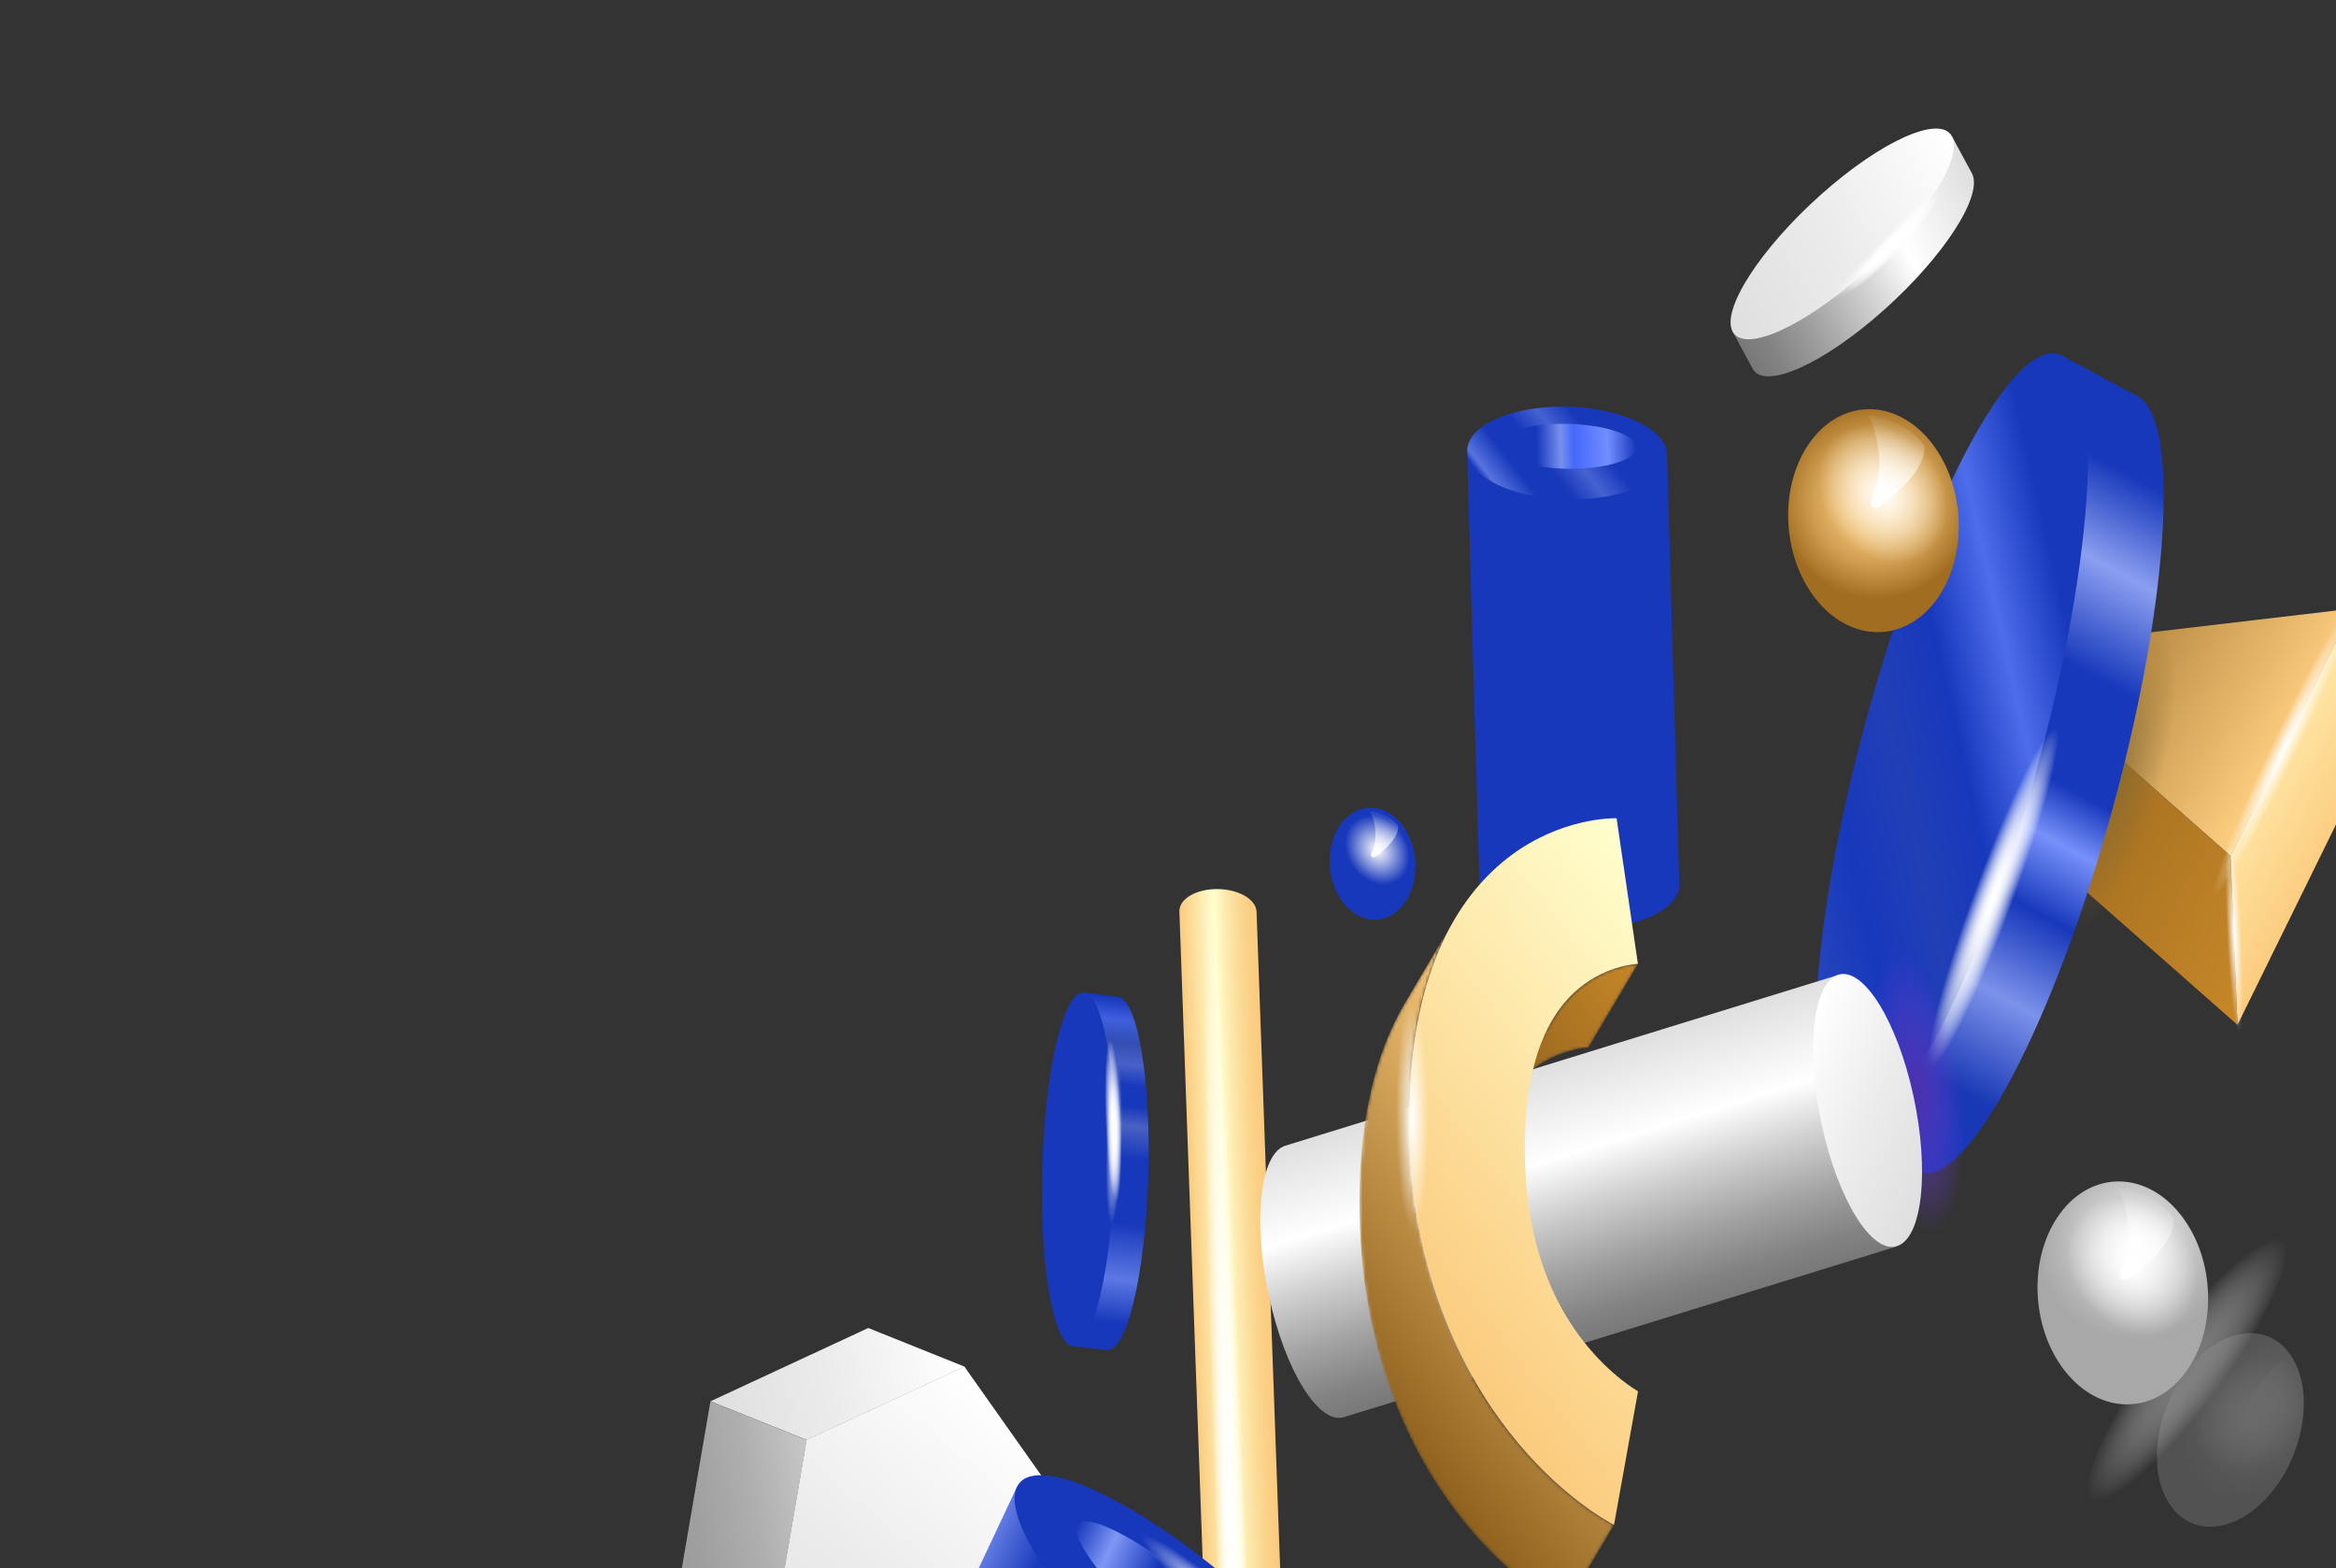 <svg width="709" height="476" viewBox="0 0 709 476" fill="none" xmlns="http://www.w3.org/2000/svg">
<rect x="0" y="0" width="709" height="476" fill="#333333" stroke="none"/>
<g opacity="0.27">
<path d="M690.604 451.404C700.331 438.343 702.097 419.954 694.547 410.331C686.998 400.708 672.993 403.494 663.265 416.554C653.538 429.615 651.772 448.004 659.322 457.627C666.871 467.25 680.876 464.464 690.604 451.404Z" fill="url(#paint0_radial_70_11468)"/>
<path d="M695.358 443.866C703.657 431.989 704.678 415.904 697.666 407.895C690.656 399.911 678.241 403.034 669.947 414.901C661.654 426.763 660.616 442.875 667.636 450.88C674.644 458.889 687.058 455.74 695.358 443.866Z" fill="url(#paint1_radial_70_11468)"/>
<path d="M682.133 432.601C682.133 432.601 689.588 425.697 697.721 430.462C698.375 419.49 694.926 414.493 693.68 412.905C688.36 413.527 680.847 429.36 679.92 431.38C678.994 433.4 679.84 435.68 682.133 432.601Z" fill="url(#paint2_linear_70_11468)"/>
</g>
<path opacity="0.88" d="M693.204 376.267C697.088 381.218 687.077 402.899 670.844 424.694C654.611 446.489 638.303 460.142 634.42 455.192C630.536 450.241 640.545 428.559 656.779 406.764C673.013 384.969 689.321 371.316 693.204 376.267Z" fill="url(#paint3_radial_70_11468)"/>
<path d="M713.905 184.673L716.016 235.962L679.111 311.029L677.001 259.741L713.905 184.673Z" fill="url(#paint4_linear_70_11468)"/>
<path d="M676.984 259.787L679.093 311.045L608.315 248.661L606.205 197.402L676.984 259.787Z" fill="url(#paint5_linear_70_11468)"/>
<path d="M713.921 184.717L677.028 259.765L606.227 197.361L713.921 184.717Z" fill="url(#paint6_linear_70_11468)"/>
<path d="M670.719 274.605C668.579 272.791 676.875 250.168 689.248 224.075C701.621 197.982 713.386 178.3 715.526 180.114C717.667 181.929 709.371 204.551 696.997 230.644C684.624 256.738 672.859 276.42 670.719 274.605Z" fill="url(#paint7_radial_70_11468)"/>
<path d="M679.685 315.104C678.147 315.135 676.216 301.203 675.37 283.985C674.525 266.768 675.086 252.786 676.624 252.755C678.161 252.726 680.092 266.657 680.938 283.875C681.783 301.092 681.222 315.075 679.685 315.104Z" fill="url(#paint8_radial_70_11468)"/>
<path opacity="0.69" d="M654.908 189.01C661.87 192.622 661.785 216.561 654.718 242.478C647.652 268.396 636.28 286.477 629.318 282.864C622.356 279.252 622.44 255.314 629.508 229.396C636.574 203.479 647.946 185.397 654.908 189.01Z" fill="url(#paint9_radial_70_11468)"/>
<path d="M509.691 268.327L505.952 137.942L445.281 137.025L449.02 267.409C449.242 275.184 463.005 281.691 479.759 281.944C496.513 282.197 509.914 276.101 509.691 268.327Z" fill="#1738BB"/>
<path d="M476.052 151.558C459.298 151.304 445.535 144.797 445.312 137.024C445.089 129.249 458.49 123.153 475.244 123.406C491.998 123.66 505.761 130.167 505.983 137.942C506.207 145.716 492.806 151.813 476.052 151.558Z" fill="url(#paint10_linear_70_11468)"/>
<path d="M475.791 142.256C464.165 142.08 454.651 138.887 454.543 135.125C454.434 131.363 463.773 128.455 475.4 128.631C487.027 128.807 496.541 132 496.649 135.762C496.757 139.523 487.419 142.432 475.791 142.256Z" fill="url(#paint11_linear_70_11468)"/>
<path d="M581.893 355.261L558.958 342.925L625.859 107.946L648.794 120.281C662.228 127.538 658.141 186.024 639.666 250.911C621.192 315.798 595.326 362.517 581.893 355.261Z" fill="url(#paint12_linear_70_11468)"/>
<path d="M616.738 238.589C635.213 173.699 639.3 115.213 625.867 107.954C612.433 100.697 586.566 147.416 568.091 212.307C549.616 277.197 545.53 335.684 558.963 342.942C572.395 350.201 598.263 303.481 616.738 238.589Z" fill="url(#paint13_linear_70_11468)"/>
<path d="M584.877 326.699C588.454 329.129 600.319 306.854 611.378 276.947C622.437 247.04 628.502 220.826 624.924 218.396C621.347 215.966 609.482 238.241 598.423 268.148C587.364 298.055 581.299 324.269 584.877 326.699Z" fill="url(#paint14_radial_70_11468)"/>
<path d="M584.877 326.699C588.454 329.129 600.319 306.854 611.378 276.947C622.437 247.04 628.502 220.826 624.924 218.396C621.347 215.966 609.482 238.241 598.423 268.148C587.364 298.055 581.299 324.269 584.877 326.699Z" fill="url(#paint15_radial_70_11468)"/>
<path d="M576.293 288.832C583.568 287.708 591.879 305.905 594.856 329.478C597.833 353.052 594.348 373.072 587.071 374.198C579.795 375.323 571.483 357.125 568.508 333.551C565.531 309.977 569.017 289.956 576.293 288.832Z" fill="url(#paint16_radial_70_11468)"/>
<path d="M357.955 276.651L373.422 707.292L396.846 707.356L381.379 276.715C381.243 272.928 375.889 269.843 369.42 269.826C362.952 269.808 357.819 272.863 357.955 276.651Z" fill="url(#paint17_linear_70_11468)"/>
<mask id="mask0_70_11468" style="mask-type:luminance" maskUnits="userSpaceOnUse" x="357" y="269" width="40" height="439">
<path d="M357.959 276.651L373.426 707.292C373.29 703.505 378.424 700.45 384.892 700.468C391.36 700.486 396.713 703.57 396.85 707.356L381.383 276.715C381.247 272.928 375.893 269.843 369.424 269.826C362.956 269.808 357.822 272.863 357.959 276.651Z" fill="white"/>
</mask>
<g mask="url(#mask0_70_11468)">
<path d="M366.001 256.005C369.235 256.014 375.589 359.907 380.191 488.056C384.794 616.206 385.903 720.085 382.669 720.075C379.435 720.067 373.082 616.173 368.479 488.024C363.878 359.874 362.767 255.996 366.001 256.005Z" fill="url(#paint18_radial_70_11468)"/>
</g>
<mask id="mask1_70_11468" style="mask-type:luminance" maskUnits="userSpaceOnUse" x="357" y="269" width="40" height="439">
<path d="M357.959 276.651L373.426 707.292C373.29 703.505 378.424 700.45 384.892 700.468C391.36 700.486 396.713 703.57 396.85 707.356L381.383 276.715C381.247 272.928 375.893 269.843 369.424 269.826C362.956 269.808 357.822 272.863 357.959 276.651Z" fill="white"/>
</mask>
<g mask="url(#mask1_70_11468)">
<path d="M366.001 256.005C369.235 256.014 375.589 359.907 380.191 488.056C384.794 616.206 385.903 720.085 382.669 720.075C379.435 720.067 373.082 616.173 368.479 488.024C363.878 359.874 362.767 255.996 366.001 256.005Z" fill="url(#paint19_radial_70_11468)"/>
</g>
<path d="M390.133 347.705L557.933 295.891L575.721 378.286L407.921 430.099C400.225 432.476 390.005 415.957 385.093 393.205C380.18 370.453 382.437 350.081 390.133 347.705Z" fill="url(#paint20_linear_70_11468)"/>
<path d="M552.905 341.312C557.816 364.061 568.034 380.575 575.728 378.2C583.421 375.823 585.677 355.457 580.766 332.709C575.856 309.962 565.637 293.446 557.944 295.822C550.25 298.198 547.994 318.565 552.905 341.312Z" fill="url(#paint21_linear_70_11468)"/>
<path d="M232.407 509.446L203.207 497.721L215.625 425.305L244.825 437.03L232.407 509.446Z" fill="url(#paint22_linear_70_11468)"/>
<path d="M244.853 437.004L215.652 425.279L263.533 403.04L292.734 414.765L244.853 437.004Z" fill="url(#paint23_linear_70_11468)"/>
<path d="M292.688 414.741L328.143 464.918L315.725 537.33L267.849 559.567L232.394 509.391L244.811 436.979L292.688 414.741Z" fill="url(#paint24_linear_70_11468)"/>
<path d="M293.408 480.271C299.663 475.558 310.878 484.948 318.458 501.245C326.039 517.542 327.114 534.575 320.86 539.289C314.605 544.002 303.39 534.613 295.81 518.315C288.229 502.018 287.154 484.986 293.408 480.271Z" fill="url(#paint25_radial_70_11468)"/>
<mask id="mask2_70_11468" style="mask-type:luminance" maskUnits="userSpaceOnUse" x="456" y="292" width="42" height="43">
<path d="M456.096 334.988L471.175 309.561C473.506 305.628 476.322 302.327 479.616 299.669C488.139 292.8 497.088 292.537 497.151 292.537L482.073 317.963C482.01 317.964 473.06 318.228 464.538 325.096C461.244 327.753 458.428 331.055 456.096 334.988Z" fill="white"/>
</mask>
<g mask="url(#mask2_70_11468)">
<path d="M497.152 292.535L482.074 317.962C482.01 317.962 473.061 318.226 464.538 325.094C461.244 327.752 458.428 331.054 456.096 334.987L471.175 309.56C473.506 305.627 476.322 302.326 479.616 299.668C488.139 292.799 497.089 292.535 497.152 292.535Z" fill="url(#paint26_linear_70_11468)"/>
</g>
<mask id="mask3_70_11468" style="mask-type:luminance" maskUnits="userSpaceOnUse" x="412" y="278" width="78" height="211">
<path d="M426.447 304.343L441.516 278.929C433.711 292.09 427.722 311.279 427.661 339.185C427.56 385.86 444.138 416.891 458.057 434.695C473.047 453.881 488.169 461.965 489.847 462.823L474.777 488.236C473.099 487.379 457.977 479.294 442.987 460.109C429.068 442.302 412.491 411.273 412.591 364.598C412.652 336.693 418.642 317.505 426.447 304.343Z" fill="white"/>
</mask>
<g mask="url(#mask3_70_11468)">
<path d="M426.446 304.343C423.744 308.899 421.259 314.179 419.163 320.293C415.205 331.837 412.631 346.355 412.592 364.599C412.567 376.04 413.544 386.54 415.24 396.138C417.03 406.274 419.62 415.402 422.676 423.564C425.22 430.359 428.086 436.484 431.08 441.961C434.409 448.05 437.895 453.341 441.275 457.866C441.849 458.637 442.422 459.384 442.989 460.11C447.167 465.458 451.356 469.944 455.261 473.65C465.364 483.242 473.568 487.62 474.779 488.238L489.849 462.823C488.639 462.206 480.435 457.828 470.331 448.236C466.426 444.53 462.238 440.044 458.06 434.696C457.492 433.971 456.92 433.223 456.345 432.452C452.966 427.926 449.479 422.635 446.151 416.547C443.156 411.07 440.29 404.945 437.746 398.15C434.691 389.99 432.1 380.86 430.31 370.723C428.616 361.127 427.639 350.626 427.663 339.185C427.701 320.941 430.275 306.423 434.234 294.879C436.329 288.765 438.815 283.485 441.517 278.929L426.446 304.343Z" fill="url(#paint27_linear_70_11468)"/>
</g>
<path d="M490.652 248.328L497.128 292.541C497.065 292.542 488.119 292.805 479.601 299.67C468.492 308.633 462.833 324.911 462.782 348.062C462.731 372.032 468.711 391.869 480.557 407.025C488.786 417.559 497.087 422.21 497.162 422.249L489.87 462.805C488.191 461.948 473.068 453.862 458.077 434.675C444.156 416.867 427.578 385.835 427.678 339.156C427.78 292.353 444.558 270.07 458.606 259.615C473.756 248.352 488.963 248.3 490.652 248.328Z" fill="url(#paint28_linear_70_11468)"/>
<path d="M432.112 515.551C451.497 491.726 482.734 493.962 501.952 520.468C521.118 546.961 521.007 587.775 501.637 611.589C482.277 635.399 450.997 633.212 431.786 606.68C412.567 580.185 412.732 539.382 432.112 515.551Z" fill="url(#paint29_radial_70_11468)"/>
<path d="M663.284 416.588C673.01 403.529 672.396 382.109 661.912 368.744C651.428 355.38 635.044 355.132 625.318 368.191C615.592 381.25 616.206 402.67 626.69 416.035C637.174 429.399 653.557 429.647 663.284 416.588Z" fill="url(#paint30_radial_70_11468)"/>
<path d="M631.13 362.002C640.097 350.981 654.547 352.016 663.437 364.276C672.303 376.531 672.251 395.411 663.291 406.428C654.335 417.441 639.866 416.43 630.979 404.157C622.089 391.902 622.165 373.026 631.13 362.002Z" fill="url(#paint31_radial_70_11468)"/>
<path d="M644.387 384.494C644.387 384.494 649.007 373.978 642.826 360.497C652.691 361.269 658.028 367.473 659.759 369.679C660.391 377.887 647.635 387.035 646 388.151C644.365 389.267 642.094 387.573 644.387 384.494Z" fill="url(#paint32_linear_70_11468)"/>
<path d="M426.124 274.29C431.014 267.725 430.705 256.956 425.434 250.237C420.164 243.518 411.927 243.394 407.037 249.959C402.148 256.524 402.456 267.293 407.727 274.012C412.998 280.731 421.234 280.855 426.124 274.29Z" fill="url(#paint33_radial_70_11468)"/>
<path d="M409.961 246.847C414.469 241.306 421.733 241.826 426.203 247.99C430.66 254.15 430.634 263.642 426.13 269.181C421.628 274.719 414.353 274.21 409.885 268.04C405.416 261.877 405.454 252.389 409.961 246.847Z" fill="url(#paint34_radial_70_11468)"/>
<path d="M416.626 258.155C416.626 258.155 418.948 252.868 415.84 246.091C420.8 246.479 423.484 249.598 424.354 250.706C424.672 254.833 418.259 259.432 417.437 259.993C416.615 260.554 415.473 259.702 416.626 258.155Z" fill="url(#paint35_linear_70_11468)"/>
<path d="M406.418 573.795L419.939 545.066L308.629 451.326L295.108 480.056C290.246 490.387 311.221 519.748 341.959 545.633C372.696 571.519 401.557 584.128 406.418 573.795Z" fill="url(#paint36_linear_70_11468)"/>
<path d="M355.49 516.889C324.755 491.006 303.781 461.648 308.643 451.318C313.505 440.987 342.362 453.594 373.098 479.477C403.833 505.36 424.807 534.718 419.945 545.049C415.082 555.38 386.225 542.772 355.49 516.889Z" fill="url(#paint37_linear_70_11468)"/>
<path d="M361.316 504.521C339.987 486.559 324.604 467.944 326.958 462.945C329.311 457.946 348.509 468.453 369.839 486.415C391.168 504.378 406.551 522.992 404.197 527.992C401.845 532.991 382.646 522.484 361.316 504.521Z" fill="url(#paint38_linear_70_11468)"/>
<path d="M398.927 510.14C397.583 512.997 384.505 505.218 369.718 492.764C354.931 480.311 344.033 467.9 345.377 465.044C346.722 462.187 359.799 469.966 374.587 482.419C389.374 494.872 400.273 507.283 398.927 510.14Z" fill="url(#paint39_radial_70_11468)"/>
<path d="M339.26 302.484L328.963 301.251L325.585 408.528L335.882 409.761C341.917 410.47 347.566 387.031 348.499 357.407C349.431 327.784 345.295 303.194 339.26 302.484Z" fill="url(#paint40_linear_70_11468)"/>
<path d="M338.202 356.18C337.27 385.804 331.62 409.244 325.586 408.535C319.55 407.825 315.414 383.235 316.347 353.61C317.279 323.986 322.928 300.546 328.964 301.255C334.998 301.966 339.135 326.556 338.202 356.18Z" fill="url(#paint41_linear_70_11468)"/>
<path d="M336.898 314.19C338.567 314.189 340.359 325.789 340.903 340.1C341.446 354.411 340.534 366.014 338.866 366.016C337.198 366.016 335.405 354.416 334.861 340.105C334.317 325.794 335.23 314.19 336.898 314.19Z" fill="url(#paint42_radial_70_11468)"/>
<path d="M336.898 314.19C338.567 314.189 340.359 325.789 340.903 340.1C341.446 354.411 340.534 366.014 338.866 366.016C337.198 366.016 335.405 354.416 334.861 340.105C334.317 325.794 335.23 314.19 336.898 314.19Z" fill="url(#paint43_radial_70_11468)"/>
<path d="M338.947 321.128C340.616 321.324 341.605 333.038 341.156 347.292C340.708 361.547 338.991 372.943 337.322 372.746C335.653 372.55 334.664 360.836 335.112 346.582C335.562 332.328 337.278 320.931 338.947 321.128Z" fill="url(#paint44_radial_70_11468)"/>
<path d="M429.002 375.395C425.526 375.229 422.555 358.784 422.364 338.665C422.173 318.545 424.836 302.371 428.312 302.537C431.788 302.704 434.759 319.149 434.949 339.267C435.139 359.388 432.477 375.563 429.002 375.395Z" fill="url(#paint45_radial_70_11468)"/>
<path d="M587.6 182.216C597.326 169.157 596.712 147.737 586.228 134.372C575.744 121.008 559.361 120.76 549.634 133.819C539.908 146.878 540.522 168.298 551.006 181.663C561.49 195.027 577.874 195.275 587.6 182.216Z" fill="url(#paint46_radial_70_11468)"/>
<path d="M555.447 127.629C564.414 116.609 578.864 117.643 587.753 129.903C596.619 142.158 596.567 161.038 587.607 172.055C578.652 183.069 564.182 182.057 555.295 169.784C546.406 157.529 546.482 138.653 555.447 127.629Z" fill="url(#paint47_radial_70_11468)"/>
<path d="M568.707 150.122C568.707 150.122 573.327 139.606 567.146 126.125C577.011 126.897 582.349 133.101 584.079 135.307C584.711 143.515 571.955 152.663 570.321 153.779C568.686 154.895 566.414 153.201 568.707 150.122Z" fill="url(#paint48_linear_70_11468)"/>
<path d="M598.486 52.589L592.409 41.331L525.874 100.644L531.951 111.902C535.521 118.491 553.308 110.557 571.682 94.179C590.055 77.8 602.055 59.179 598.486 52.589Z" fill="url(#paint49_linear_70_11468)"/>
<path d="M565.608 82.927C547.235 99.306 529.446 107.241 525.876 100.65C522.307 94.06 534.308 75.439 552.681 59.059C571.055 42.68 588.843 34.745 592.413 41.336C595.982 47.926 583.981 66.548 565.608 82.927Z" fill="url(#paint50_linear_70_11468)"/>
<path d="M589.902 56.999C591.008 58.705 585.24 67.329 577.019 76.26C568.799 85.192 561.24 91.049 560.135 89.342C559.03 87.636 564.798 79.012 573.017 70.081C581.238 61.149 588.797 55.292 589.902 56.999Z" fill="url(#paint51_radial_70_11468)"/>
<path d="M589.902 56.999C591.008 58.705 585.24 67.329 577.019 76.26C568.799 85.192 561.24 91.049 560.135 89.342C559.03 87.636 564.798 79.012 573.017 70.081C581.238 61.149 588.797 55.292 589.902 56.999Z" fill="url(#paint52_radial_70_11468)"/>
<path d="M587.107 63.166C588.095 64.989 581.727 72.856 572.886 80.738C564.045 88.62 556.078 93.531 555.09 91.708C554.103 89.885 560.47 82.018 569.311 74.136C578.153 66.256 586.12 61.343 587.107 63.166Z" fill="url(#paint53_radial_70_11468)"/>
<defs>
<radialGradient id="paint0_radial_70_11468" cx="0" cy="0" r="1" gradientUnits="userSpaceOnUse" gradientTransform="translate(687.192 427.591) rotate(-53.321) scale(29.487 21.372)">
<stop stop-color="white"/>
<stop offset="0.418" stop-color="#D4D4D4"/>
<stop offset="0.793" stop-color="#B4B4B4"/>
<stop offset="1" stop-color="#A8A8A8"/>
</radialGradient>
<radialGradient id="paint1_radial_70_11468" cx="0" cy="0" r="1" gradientUnits="userSpaceOnUse" gradientTransform="translate(682.658 429.411) rotate(48.75) scale(19.091 22.412)">
<stop offset="0.005" stop-color="white"/>
<stop offset="0.823" stop-color="white" stop-opacity="0"/>
</radialGradient>
<linearGradient id="paint2_linear_70_11468" x1="679.794" y1="429.301" x2="698.691" y2="427.766" gradientUnits="userSpaceOnUse">
<stop stop-color="white"/>
<stop offset="1" stop-color="white" stop-opacity="0"/>
</linearGradient>
<radialGradient id="paint3_radial_70_11468" cx="0" cy="0" r="1" gradientUnits="userSpaceOnUse" gradientTransform="translate(663.812 415.729) rotate(-53.321) scale(49.206 10.995)">
<stop stop-color="#808080"/>
<stop offset="0.127" stop-color="#8C8C8C" stop-opacity="0.873"/>
<stop offset="0.713" stop-color="#C0C0C0" stop-opacity="0.287"/>
<stop offset="1" stop-color="#D4D4D4" stop-opacity="0"/>
</radialGradient>
<linearGradient id="paint4_linear_70_11468" x1="684.827" y1="236.285" x2="712.453" y2="251.849" gradientUnits="userSpaceOnUse">
<stop stop-color="#FFE7A6"/>
<stop offset="1" stop-color="#FBCB7E"/>
</linearGradient>
<linearGradient id="paint5_linear_70_11468" x1="598.705" y1="210.714" x2="702.632" y2="269.265" gradientUnits="userSpaceOnUse">
<stop stop-color="#8F611D"/>
<stop offset="1" stop-color="#C78728"/>
</linearGradient>
<linearGradient id="paint6_linear_70_11468" x1="627.795" y1="159.079" x2="708.224" y2="204.391" gradientUnits="userSpaceOnUse">
<stop stop-color="#8F611D"/>
<stop offset="1" stop-color="#FFCF81"/>
</linearGradient>
<radialGradient id="paint7_radial_70_11468" cx="0" cy="0" r="1" gradientUnits="userSpaceOnUse" gradientTransform="translate(693.126 227.324) rotate(115.368) scale(49.924 3.864)">
<stop stop-color="white"/>
<stop offset="0.997" stop-color="white" stop-opacity="0"/>
</radialGradient>
<radialGradient id="paint8_radial_70_11468" cx="0" cy="0" r="1" gradientUnits="userSpaceOnUse" gradientTransform="translate(678.117 283.999) rotate(87.195) scale(29.801 2.189)">
<stop stop-color="white"/>
<stop offset="0.997" stop-color="white" stop-opacity="0"/>
</radialGradient>
<radialGradient id="paint9_radial_70_11468" cx="0" cy="0" r="1" gradientUnits="userSpaceOnUse" gradientTransform="translate(642.113 235.937) rotate(-74.749) scale(48.638 13.883)">
<stop stop-color="#806833"/>
<stop offset="1" stop-color="#806833" stop-opacity="0"/>
</radialGradient>
<linearGradient id="paint10_linear_70_11468" x1="460.153" y1="158.288" x2="499.545" y2="127.386" gradientUnits="userSpaceOnUse">
<stop stop-color="#1738BB"/>
<stop offset="0.043" stop-color="#5873DE"/>
<stop offset="0.2" stop-color="#1738BB"/>
<stop offset="0.359" stop-color="#1738BB"/>
<stop offset="0.518" stop-color="#4662D2"/>
<stop offset="0.678" stop-color="#1738BB"/>
<stop offset="0.838" stop-color="#1738BB"/>
<stop offset="1" stop-color="#1738BB"/>
</linearGradient>
<linearGradient id="paint11_linear_70_11468" x1="454.543" y1="135.125" x2="496.596" y2="133.919" gradientUnits="userSpaceOnUse">
<stop stop-color="#1738BB"/>
<stop offset="0.124" stop-color="#1738BB"/>
<stop offset="0.281" stop-color="#1738BB"/>
<stop offset="0.456" stop-color="#7890ED"/>
<stop offset="0.548" stop-color="#4468FA"/>
<stop offset="0.794" stop-color="#728EFF"/>
<stop offset="1" stop-color="#1738BB"/>
</linearGradient>
<linearGradient id="paint12_linear_70_11468" x1="649.493" y1="120.658" x2="536.092" y2="330.572" gradientUnits="userSpaceOnUse">
<stop stop-color="#1738BB"/>
<stop offset="0.092" stop-color="#1738BB"/>
<stop offset="0.209" stop-color="#8B9FF0"/>
<stop offset="0.34" stop-color="#1738BB"/>
<stop offset="0.48" stop-color="#1738BB"/>
<stop offset="0.548" stop-color="#7791FA"/>
<stop offset="0.639" stop-color="#1738BB"/>
<stop offset="0.755" stop-color="#7C92EA"/>
<stop offset="0.884" stop-color="#1938B5"/>
<stop offset="1" stop-color="#1738BB"/>
</linearGradient>
<linearGradient id="paint13_linear_70_11468" x1="646.539" y1="182.743" x2="525.153" y2="210.305" gradientUnits="userSpaceOnUse">
<stop stop-color="#1738BB"/>
<stop offset="0.162" stop-color="#1738BB"/>
<stop offset="0.322" stop-color="#4D6DEB"/>
<stop offset="0.482" stop-color="#1738BB"/>
<stop offset="0.641" stop-color="#213FB7"/>
<stop offset="0.8" stop-color="#1738BB"/>
<stop offset="0.957" stop-color="#2645BC"/>
<stop offset="1" stop-color="#1738BB"/>
</linearGradient>
<radialGradient id="paint14_radial_70_11468" cx="0" cy="0" r="1" gradientUnits="userSpaceOnUse" gradientTransform="translate(604.904 272.563) rotate(110.296) scale(55.123 5.989)">
<stop stop-color="white"/>
<stop offset="0.997" stop-color="white" stop-opacity="0"/>
</radialGradient>
<radialGradient id="paint15_radial_70_11468" cx="0" cy="0" r="1" gradientUnits="userSpaceOnUse" gradientTransform="translate(604.904 272.563) rotate(110.296) scale(55.123 5.989)">
<stop stop-color="white"/>
<stop offset="0.997" stop-color="white" stop-opacity="0"/>
</radialGradient>
<radialGradient id="paint16_radial_70_11468" cx="0" cy="0" r="1" gradientUnits="userSpaceOnUse" gradientTransform="translate(581.682 331.515) rotate(-97.195) scale(43.021 13.326)">
<stop stop-color="#4B30AB"/>
<stop offset="1" stop-color="#6D3DD6" stop-opacity="0"/>
</radialGradient>
<linearGradient id="paint17_linear_70_11468" x1="388.99" y1="488.607" x2="365.597" y2="489.448" gradientUnits="userSpaceOnUse">
<stop stop-color="#FBCB7E"/>
<stop offset="0.107" stop-color="#FBCF84"/>
<stop offset="0.248" stop-color="#FCDA95"/>
<stop offset="0.408" stop-color="#FDEBB0"/>
<stop offset="0.548" stop-color="#FFFFCE"/>
<stop offset="1" stop-color="#FBCB7E"/>
</linearGradient>
<radialGradient id="paint18_radial_70_11468" cx="0" cy="0" r="1" gradientUnits="userSpaceOnUse" gradientTransform="translate(374.333 488.042) rotate(-92.057) scale(221.686 4.607)">
<stop stop-color="white"/>
<stop offset="0.997" stop-color="white" stop-opacity="0"/>
</radialGradient>
<radialGradient id="paint19_radial_70_11468" cx="0" cy="0" r="1" gradientUnits="userSpaceOnUse" gradientTransform="translate(374.333 488.042) rotate(-92.057) scale(221.686 4.607)">
<stop stop-color="white"/>
<stop offset="0.997" stop-color="white" stop-opacity="0"/>
</radialGradient>
<linearGradient id="paint20_linear_70_11468" x1="484.853" y1="406.348" x2="460.079" y2="326.101" gradientUnits="userSpaceOnUse">
<stop stop-color="#787878"/>
<stop offset="0.095" stop-color="#838383"/>
<stop offset="0.262" stop-color="#A1A1A1"/>
<stop offset="0.48" stop-color="#D1D1D1"/>
<stop offset="0.667" stop-color="white"/>
<stop offset="1" stop-color="#DFDFDF"/>
</linearGradient>
<linearGradient id="paint21_linear_70_11468" x1="588.763" y1="354.315" x2="539.247" y2="332.642" gradientUnits="userSpaceOnUse">
<stop stop-color="#DFDFDF"/>
<stop offset="0.459" stop-color="#EBEBEB"/>
<stop offset="1" stop-color="white"/>
</linearGradient>
<linearGradient id="paint22_linear_70_11468" x1="198.717" y1="474.016" x2="249.991" y2="464.305" gradientUnits="userSpaceOnUse">
<stop stop-color="#999999"/>
<stop offset="0.275" stop-color="#9F9F9F"/>
<stop offset="0.635" stop-color="#AFAFAF"/>
<stop offset="1" stop-color="#C7C7C7"/>
</linearGradient>
<linearGradient id="paint23_linear_70_11468" x1="216.529" y1="429.907" x2="292.864" y2="415.45" gradientUnits="userSpaceOnUse">
<stop stop-color="#DFDFDF"/>
<stop offset="0.459" stop-color="#EBEBEB"/>
<stop offset="1" stop-color="white"/>
</linearGradient>
<linearGradient id="paint24_linear_70_11468" x1="252.239" y1="546.349" x2="334.034" y2="449.75" gradientUnits="userSpaceOnUse">
<stop stop-color="#DFDFDF"/>
<stop offset="0.459" stop-color="#EBEBEB"/>
<stop offset="1" stop-color="white"/>
</linearGradient>
<radialGradient id="paint25_radial_70_11468" cx="0" cy="0" r="1" gradientUnits="userSpaceOnUse" gradientTransform="translate(307.134 509.781) rotate(-114.947) scale(32.545 13.867)">
<stop stop-color="#B0B0B0"/>
<stop offset="0.899" stop-color="#F7F7F7" stop-opacity="0.101"/>
<stop offset="1" stop-color="white" stop-opacity="0"/>
</radialGradient>
<linearGradient id="paint26_linear_70_11468" x1="458.445" y1="337.981" x2="504.475" y2="301.871" gradientUnits="userSpaceOnUse">
<stop stop-color="#8F611D"/>
<stop offset="1" stop-color="#C78728"/>
</linearGradient>
<linearGradient id="paint27_linear_70_11468" x1="421.526" y1="432.753" x2="508.601" y2="364.445" gradientUnits="userSpaceOnUse">
<stop stop-color="#8F611D"/>
<stop offset="1" stop-color="#FFCF81"/>
</linearGradient>
<linearGradient id="paint28_linear_70_11468" x1="437.476" y1="408.413" x2="548.135" y2="321.604" gradientUnits="userSpaceOnUse">
<stop stop-color="#FBCB7E"/>
<stop offset="1" stop-color="#FFFFCE"/>
</linearGradient>
<radialGradient id="paint29_radial_70_11468" cx="0" cy="0" r="1" gradientUnits="userSpaceOnUse" gradientTransform="translate(466.864 563.577) rotate(-125.909) scale(58.734 47.272)">
<stop offset="0.005" stop-color="white"/>
<stop offset="0.823" stop-color="white" stop-opacity="0"/>
</radialGradient>
<radialGradient id="paint30_radial_70_11468" cx="0" cy="0" r="1" gradientUnits="userSpaceOnUse" gradientTransform="translate(647.818 377.412) rotate(-53.321) scale(29.483 29.679)">
<stop stop-color="white"/>
<stop offset="0.418" stop-color="#D4D4D4"/>
<stop offset="0.793" stop-color="#B4B4B4"/>
<stop offset="1" stop-color="#A8A8A8"/>
</radialGradient>
<radialGradient id="paint31_radial_70_11468" cx="0" cy="0" r="1" gradientUnits="userSpaceOnUse" gradientTransform="translate(647.198 384.22) rotate(-125.909) scale(27.17 21.867)">
<stop offset="0.005" stop-color="white"/>
<stop offset="0.823" stop-color="white" stop-opacity="0"/>
</radialGradient>
<linearGradient id="paint32_linear_70_11468" x1="647.926" y1="388.687" x2="655.99" y2="362.828" gradientUnits="userSpaceOnUse">
<stop stop-color="white"/>
<stop offset="1" stop-color="white" stop-opacity="0"/>
</linearGradient>
<radialGradient id="paint33_radial_70_11468" cx="0" cy="0" r="1" gradientUnits="userSpaceOnUse" gradientTransform="translate(418.548 258.544) rotate(-53.321) scale(17.359 17.474)">
<stop stop-color="#1738BB"/>
<stop offset="0.664" stop-color="#1738BB"/>
<stop offset="1" stop-color="#1738BB"/>
</radialGradient>
<radialGradient id="paint34_radial_70_11468" cx="0" cy="0" r="1" gradientUnits="userSpaceOnUse" gradientTransform="translate(418.035 258.017) rotate(-125.909) scale(13.659 10.993)">
<stop offset="0.005" stop-color="white"/>
<stop offset="0.823" stop-color="white" stop-opacity="0"/>
</radialGradient>
<linearGradient id="paint35_linear_70_11468" x1="418.405" y1="260.263" x2="422.459" y2="247.263" gradientUnits="userSpaceOnUse">
<stop stop-color="white"/>
<stop offset="1" stop-color="white" stop-opacity="0"/>
</linearGradient>
<linearGradient id="paint36_linear_70_11468" x1="297.467" y1="475.045" x2="424.71" y2="534.933" gradientUnits="userSpaceOnUse">
<stop stop-color="#617BE2"/>
<stop offset="0.116" stop-color="#1738BB"/>
<stop offset="0.245" stop-color="#667DDA"/>
<stop offset="0.361" stop-color="#1738BB"/>
<stop offset="0.452" stop-color="#1738BB"/>
<stop offset="0.52" stop-color="#1738BB"/>
<stop offset="0.66" stop-color="#556DC9"/>
<stop offset="0.791" stop-color="#1738BB"/>
<stop offset="0.908" stop-color="#6983E8"/>
<stop offset="1" stop-color="#1738BB"/>
</linearGradient>
<linearGradient id="paint37_linear_70_11468" x1="321.595" y1="501.282" x2="401.267" y2="476.602" gradientUnits="userSpaceOnUse">
<stop stop-color="#1738BB"/>
<stop offset="0.162" stop-color="#1738BB"/>
<stop offset="0.322" stop-color="#1738BB"/>
<stop offset="0.482" stop-color="#1738BB"/>
<stop offset="0.641" stop-color="#1738BB"/>
<stop offset="0.8" stop-color="#1738BB"/>
<stop offset="0.957" stop-color="#1738BB"/>
<stop offset="1" stop-color="#1738BB"/>
</linearGradient>
<linearGradient id="paint38_linear_70_11468" x1="326.958" y1="462.945" x2="415.253" y2="504.502" gradientUnits="userSpaceOnUse">
<stop stop-color="#1738BB"/>
<stop offset="0.124" stop-color="#7F97F5"/>
<stop offset="0.281" stop-color="#1738BB"/>
<stop offset="0.456" stop-color="#1738BB"/>
<stop offset="0.548" stop-color="#5F7AE8"/>
<stop offset="0.794" stop-color="#5975E4"/>
<stop offset="1" stop-color="#1738BB"/>
</linearGradient>
<radialGradient id="paint39_radial_70_11468" cx="0" cy="0" r="1" gradientUnits="userSpaceOnUse" gradientTransform="translate(372.162 487.576) rotate(40.097) scale(33.422 4.346)">
<stop stop-color="white"/>
<stop offset="0.997" stop-color="white" stop-opacity="0"/>
</radialGradient>
<linearGradient id="paint40_linear_70_11468" x1="336.197" y1="409.798" x2="348.683" y2="303.569" gradientUnits="userSpaceOnUse">
<stop stop-color="#1738BB"/>
<stop offset="0.078" stop-color="#1738BB"/>
<stop offset="0.204" stop-color="#5D78E3"/>
<stop offset="0.364" stop-color="#1738BB"/>
<stop offset="0.548" stop-color="#1738BB"/>
<stop offset="0.64" stop-color="#4961C1"/>
<stop offset="0.694" stop-color="#1738BB"/>
<stop offset="0.752" stop-color="#1738BB"/>
<stop offset="0.812" stop-color="#4761C8"/>
<stop offset="0.873" stop-color="#334DB3"/>
<stop offset="0.935" stop-color="#3F5FDE"/>
<stop offset="0.997" stop-color="#1738BB"/>
<stop offset="1" stop-color="#1738BB"/>
</linearGradient>
<linearGradient id="paint41_linear_70_11468" x1="325.586" y1="408.535" x2="338.07" y2="302.327" gradientUnits="userSpaceOnUse">
<stop stop-color="#1738BB"/>
<stop offset="0.168" stop-color="#1738BB"/>
<stop offset="0.382" stop-color="#1738BB"/>
<stop offset="0.62" stop-color="#1738BB"/>
<stop offset="0.875" stop-color="#1738BB"/>
<stop offset="1" stop-color="#1738BB"/>
</linearGradient>
<radialGradient id="paint42_radial_70_11468" cx="0" cy="0" r="1" gradientUnits="userSpaceOnUse" gradientTransform="translate(337.88 340.103) rotate(-92.173) scale(24.759 2.376)">
<stop stop-color="white"/>
<stop offset="0.997" stop-color="white" stop-opacity="0"/>
</radialGradient>
<radialGradient id="paint43_radial_70_11468" cx="0" cy="0" r="1" gradientUnits="userSpaceOnUse" gradientTransform="translate(337.88 340.103) rotate(-92.173) scale(24.759 2.376)">
<stop stop-color="white"/>
<stop offset="0.997" stop-color="white" stop-opacity="0"/>
</radialGradient>
<radialGradient id="paint44_radial_70_11468" cx="0" cy="0" r="1" gradientUnits="userSpaceOnUse" gradientTransform="translate(338.133 346.937) rotate(-88.197) scale(24.655 2.386)">
<stop stop-color="white"/>
<stop offset="0.997" stop-color="white" stop-opacity="0"/>
</radialGradient>
<radialGradient id="paint45_radial_70_11468" cx="0" cy="0" r="1" gradientUnits="userSpaceOnUse" gradientTransform="translate(428.653 338.971) rotate(89.457) scale(34.784 4.952)">
<stop stop-color="white"/>
<stop offset="0.997" stop-color="white" stop-opacity="0"/>
</radialGradient>
<radialGradient id="paint46_radial_70_11468" cx="0" cy="0" r="1" gradientUnits="userSpaceOnUse" gradientTransform="translate(569.454 152.149) rotate(-53.321) scale(29.483 29.679)">
<stop stop-color="#FFCF81"/>
<stop offset="0.172" stop-color="#F9C97B"/>
<stop offset="0.397" stop-color="#EAB96B"/>
<stop offset="0.651" stop-color="#D09E51"/>
<stop offset="0.925" stop-color="#AC792C"/>
<stop offset="1" stop-color="#A16D21"/>
</radialGradient>
<radialGradient id="paint47_radial_70_11468" cx="0" cy="0" r="1" gradientUnits="userSpaceOnUse" gradientTransform="translate(571.513 149.848) rotate(-125.909) scale(27.17 21.867)">
<stop offset="0.005" stop-color="white"/>
<stop offset="0.823" stop-color="white" stop-opacity="0"/>
</radialGradient>
<linearGradient id="paint48_linear_70_11468" x1="572.246" y1="154.315" x2="580.31" y2="128.456" gradientUnits="userSpaceOnUse">
<stop stop-color="white"/>
<stop offset="1" stop-color="white" stop-opacity="0"/>
</linearGradient>
<linearGradient id="paint49_linear_70_11468" x1="532.138" y1="112.245" x2="608.436" y2="70.924" gradientUnits="userSpaceOnUse">
<stop stop-color="#787878"/>
<stop offset="0.095" stop-color="#838383"/>
<stop offset="0.262" stop-color="#A1A1A1"/>
<stop offset="0.48" stop-color="#D1D1D1"/>
<stop offset="0.667" stop-color="white"/>
<stop offset="1" stop-color="#DFDFDF"/>
</linearGradient>
<linearGradient id="paint50_linear_70_11468" x1="525.876" y1="100.651" x2="602.162" y2="59.337" gradientUnits="userSpaceOnUse">
<stop stop-color="#DFDFDF"/>
<stop offset="0.459" stop-color="#EBEBEB"/>
<stop offset="1" stop-color="white"/>
</linearGradient>
<radialGradient id="paint51_radial_70_11468" cx="0" cy="0" r="1" gradientUnits="userSpaceOnUse" gradientTransform="translate(575.029 73.186) rotate(-47.373) scale(20.984 2.805)">
<stop stop-color="white"/>
<stop offset="0.997" stop-color="white" stop-opacity="0"/>
</radialGradient>
<radialGradient id="paint52_radial_70_11468" cx="0" cy="0" r="1" gradientUnits="userSpaceOnUse" gradientTransform="translate(575.029 73.186) rotate(-47.373) scale(20.984 2.805)">
<stop stop-color="white"/>
<stop offset="0.997" stop-color="white" stop-opacity="0"/>
</radialGradient>
<radialGradient id="paint53_radial_70_11468" cx="0" cy="0" r="1" gradientUnits="userSpaceOnUse" gradientTransform="translate(571.101 77.45) rotate(-41.708) scale(20.476 2.875)">
<stop stop-color="white"/>
<stop offset="0.997" stop-color="white" stop-opacity="0"/>
</radialGradient>
</defs>
</svg>
